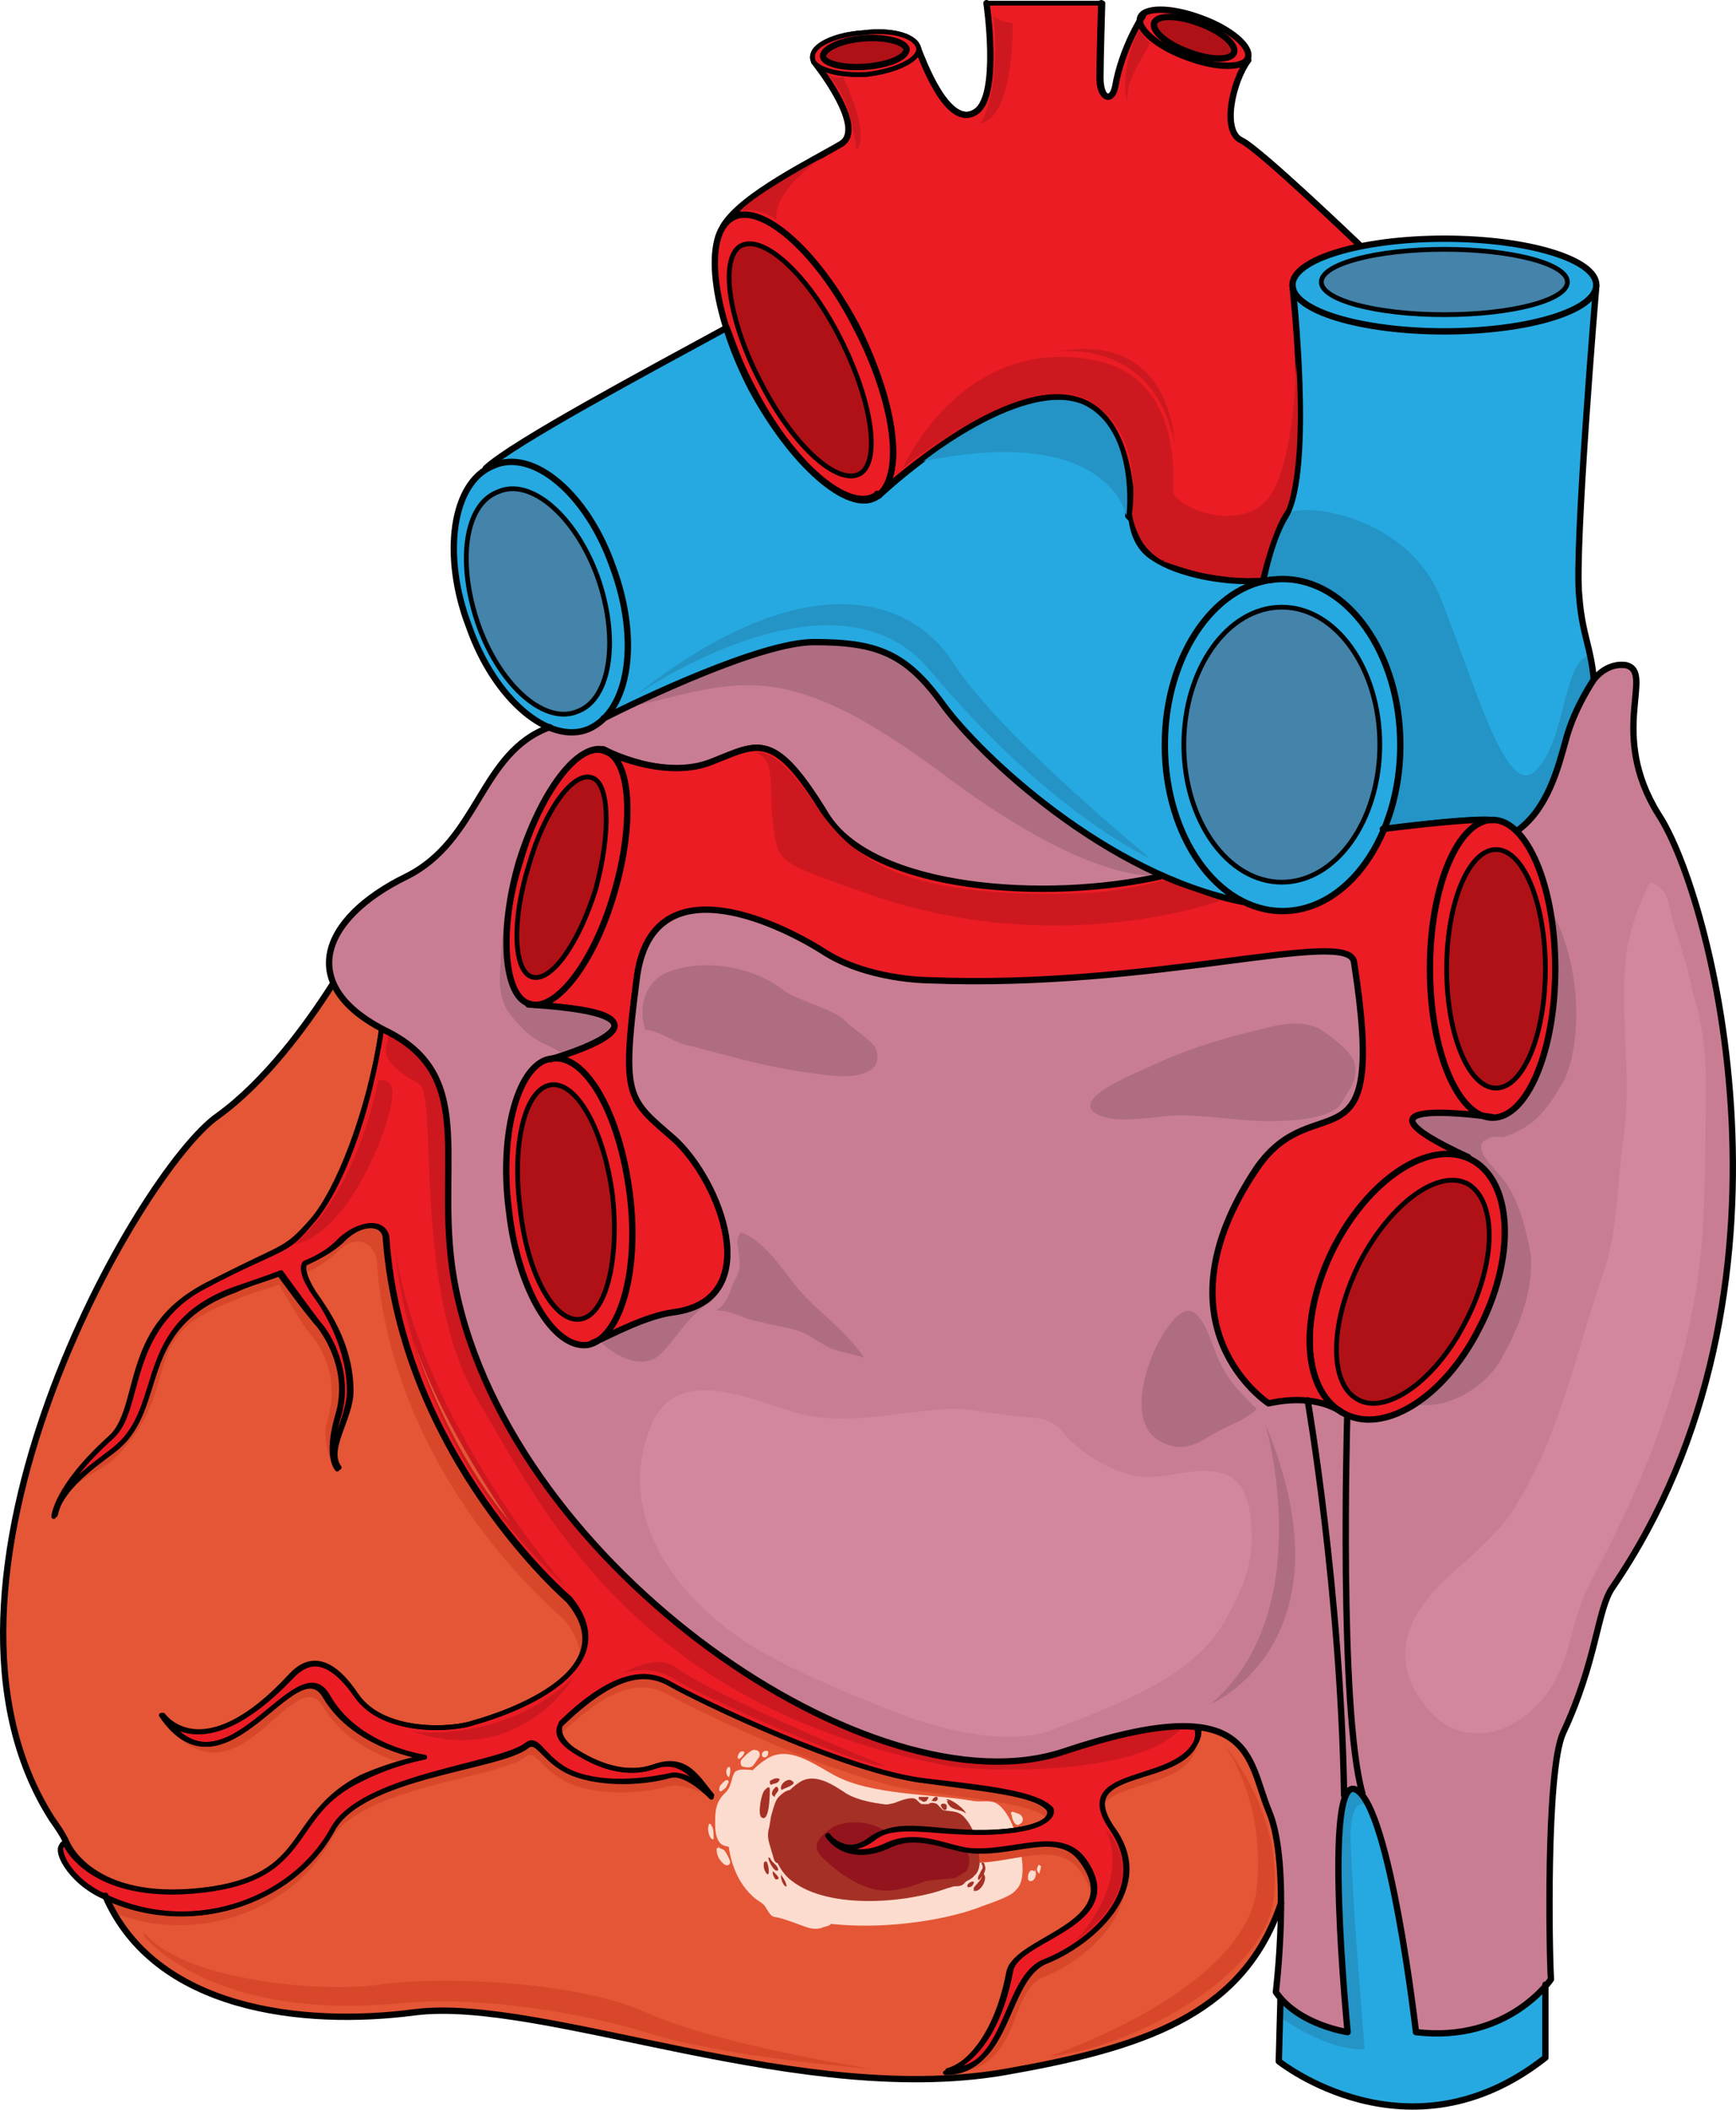 <?xml version="1.0" encoding="utf-8"?>
<!-- Generator: Adobe Illustrator 16.0.0, SVG Export Plug-In . SVG Version: 6.00 Build 0)  -->
<!DOCTYPE svg PUBLIC "-//W3C//DTD SVG 1.1//EN" "http://www.w3.org/Graphics/SVG/1.1/DTD/svg11.dtd">
<svg version="1.1" id="Layer_1" xmlns="http://www.w3.org/2000/svg" xmlns:xlink="http://www.w3.org/1999/xlink" x="0px" y="0px"
	 width="274.251px" height="333.217px" viewBox="0 0 274.251 333.217" enable-background="new 0 0 274.251 333.217"
	 xml:space="preserve">
<g>
	<path fill-rule="evenodd" clip-rule="evenodd" fill="#26A9E0" d="M202.56,310.061c-0.54,15.548-0.54,15.548-0.54,15.548
		s20.79,16.412,42.12-0.575c0-58.449,0-58.449,0-58.449S206.879,246.141,202.56,310.061L202.56,310.061z"/>
	<path fill-rule="evenodd" clip-rule="evenodd" fill="#2394C5" d="M216.392,285.332c0,0-3.503-2.88-2.964,6.625
		c0.27,9.215,2.155,31.68,2.155,31.68s-4.581,0.863-13.204-4.896c0.539-32.256,0.539-32.256,0.539-32.256
		c9.971-9.504,9.971-9.504,9.971-9.504c4.851,4.607,4.851,4.607,4.851,4.607c-1.078,3.744-1.078,3.744-1.078,3.744"/>
	
		<path fill-rule="evenodd" clip-rule="evenodd" fill="#EC1C24" stroke="#000000" stroke-width="0.75" stroke-linecap="round" stroke-linejoin="round" stroke-miterlimit="10" d="
		M128.609,9.715c0,0,8.37,10.365,4.32,12.956c-4.051,2.592-15.391,8.063-18.631,12.957c24.57,42.614,24.57,42.614,24.57,42.614
		s36.99-34.84,39.96,0.288c0,0-1.35,6.334,3.51,9.79c5.13,3.455,19.17,13.82,24.57-4.031c5.67-18.141,7.83-45.781,7.83-45.781
		s-15.66-14.973-18.63-16.412c-3.24-1.439-1.351-9.502,1.08-12.67c-16.74-6.91-16.74-6.91-16.74-6.91s-3.24,4.896-4.32,11.229
		c-0.54,2.592-2.16,1.728-2.16-1.439c0-2.88,0.271-11.806,0.271-11.806c-18.36,0-18.36,0-18.36,0s2.16,14.396-1.62,16.988
		c-4.319,3.168-8.64-8.35-9.18-10.077L128.609,9.715L128.609,9.715L128.609,9.715z"/>
	
		<path fill-rule="evenodd" clip-rule="evenodd" fill="#EC1C24" stroke="#000000" stroke-width="0.75" stroke-linecap="round" stroke-linejoin="round" stroke-miterlimit="10" d="
		M145.139,7.729c0,1.717-3.522,3.434-8.129,4.006c-4.606,0.286-8.399-0.858-8.671-2.575c0-2.003,3.522-3.72,8.13-4.007
		C141.074,4.58,144.868,5.725,145.139,7.729L145.139,7.729z"/>
	<path fill-rule="evenodd" clip-rule="evenodd" fill="#B01117" d="M143.219,7.74c0,1.12-2.693,2.521-6.465,2.801
		c-3.502,0.279-6.734-0.561-6.734-1.681s2.693-2.52,6.465-2.8C139.986,5.78,142.95,6.621,143.219,7.74L143.219,7.74z"/>
	
		<path fill-rule="evenodd" clip-rule="evenodd" fill="#EC1C24" stroke="#000000" stroke-width="0.75" stroke-linecap="round" stroke-linejoin="round" stroke-miterlimit="10" d="
		M197.158,9.105c-0.541,1.715-4.868,1.715-9.466,0c-4.598-1.716-8.113-4.574-7.572-6.289c0.541-1.716,4.868-1.716,9.736,0
		C194.454,4.531,197.699,7.39,197.158,9.105L197.158,9.105z"/>
	
		<path fill-rule="evenodd" clip-rule="evenodd" fill="#EC1C24" stroke="#000000" stroke-width="0.75" stroke-linecap="round" stroke-linejoin="round" stroke-miterlimit="10" d="
		M135.405,51.434c6.222,12.401,7.574,24.227,3.246,27.111c-4.599,2.596-13.525-5.191-19.747-17.306
		c-6.492-12.113-7.845-24.228-3.246-26.823S128.913,39.319,135.405,51.434L135.405,51.434z"/>
	<path fill-rule="evenodd" clip-rule="evenodd" fill="#B01117" d="M132.621,53.247c5.137,10.062,6.758,19.549,3.244,21.562
		c-3.515,2.012-10.272-4.313-15.679-14.375c-5.136-9.773-6.487-19.549-2.974-21.561C120.457,36.86,127.485,43.186,132.621,53.247
		L132.621,53.247z"/>
	<path fill-rule="evenodd" clip-rule="evenodd" fill="#26A9E0" d="M204.189,45.141c0,0,2.966,29.115-1.078,36.321
		c-4.313,6.919-5.392,23.35-5.392,23.35s-6.74,44.969,26.96,28.538c6.471-3.171,26.151,7.207,26.96-21.043
		c0.271-9.225-1.617-10.666-2.426-18.161c-0.54-7.206,2.966-49.005,2.966-49.005H204.189L204.189,45.141L204.189,45.141z"/>
	<path fill-rule="evenodd" clip-rule="evenodd" fill="#26A9E0" d="M204.18,45.021c0-4.043,10.745-7.32,24-7.32
		c13.254,0,24,3.277,24,7.32s-10.746,7.319-24,7.319C214.925,52.34,204.18,49.063,204.18,45.021L204.18,45.021z"/>
	<path fill-rule="evenodd" clip-rule="evenodd" fill="#4483AA" d="M208.739,44.541c0-2.85,8.704-5.16,19.44-5.16
		s19.439,2.311,19.439,5.16s-8.703,5.16-19.439,5.16S208.739,47.391,208.739,44.541L208.739,44.541z"/>
	<path fill-rule="evenodd" clip-rule="evenodd" fill="#2394C5" d="M199.619,91.505c0,0,2.159-7.789,3.508-10.097
		c1.35-2.308,19.159-0.576,24.556,13.27c5.397,13.559,10.255,31.443,14.842,27.117c4.857-4.616,4.317-17.021,8.365-18.174
		c0,0,0.81,1.442,0.81,3.75c0,2.02-1.079,12.692-1.079,12.692c-9.444,17.597-9.444,17.597-9.444,17.597
		c-18.35-2.308-18.35-2.308-18.35-2.308c-8.636-4.615-8.636-4.615-8.636-4.615c1.08-30.29,1.08-30.29,1.08-30.29L199.619,91.505
		L199.619,91.505L199.619,91.505z"/>
	<path fill="none" stroke="#000000" stroke-linecap="round" stroke-linejoin="round" stroke-miterlimit="8" d="M204.189,45.141
		c0,0,3.235,29.115-1.078,36.321c-4.313,6.919-5.392,23.35-5.392,23.35s-6.74,44.969,26.96,28.538
		c6.74-3.171,26.151,7.207,27.23-21.043c0.27-9.225-1.888-10.666-2.427-18.161c-0.81-7.206,2.696-49.005,2.696-49.005"/>
	<path fill="none" stroke="#000000" stroke-linecap="round" stroke-linejoin="round" stroke-miterlimit="8" d="M204.18,45.021
		c0-4.043,10.745-7.32,24-7.32c13.254,0,24,3.277,24,7.32s-10.746,7.319-24,7.319C214.925,52.34,204.18,49.063,204.18,45.021
		L204.18,45.021z"/>
	<path fill="none" stroke="#000000" stroke-width="0.75" stroke-linecap="round" stroke-linejoin="round" stroke-miterlimit="8" d="
		M208.739,44.541c0-2.85,8.704-5.16,19.44-5.16s19.439,2.311,19.439,5.16s-8.703,5.16-19.439,5.16S208.739,47.391,208.739,44.541
		L208.739,44.541z"/>
	<path fill-rule="evenodd" clip-rule="evenodd" fill="#E45635" d="M56.839,148.221c0,0-9.993,19.006-22.416,27.932
		c-12.424,8.928-49.964,74.007-26.197,111.154c2.161,3.455,4.051,6.335,5.941,8.927c0.811,1.151,1.891,2.016,2.431,3.167
		c7.563,18.143,31.059,20.734,48.884,18.43c20.525-2.592,61.576,15.551,94.255,9.503c32.949-6.335,47.803-15.262,45.103-56.44
		C201.867,229.714,81.415,148.221,56.839,148.221L56.839,148.221z"/>
	<path fill-rule="evenodd" clip-rule="evenodd" fill="#FCDCCE" d="M160.471,298.544c2.429-2.013,0.27-10.063-1.889-12.651
		c-1.619-2.014-2.698-1.15-4.857-1.438c-6.476-1.15-15.92-0.863-21.856-4.026c-3.238-1.726-7.286-4.888-10.794-2.588
		c-8.095,5.176-7.556,17.54-1.619,22.142c8.365,6.038,25.904,4.601,34.81,1.438C155.613,300.845,159.661,299.694,160.471,298.544"/>
	<path fill-rule="evenodd" clip-rule="evenodd" fill="#A53126" d="M153.934,296.24c1.886-1.437,0.27-7.184-1.346-8.908
		c-1.078-1.437-2.155-1.149-3.771-1.437c-4.31-0.862-11.042-0.288-15.082-2.587c-2.154-1.437-5.117-3.448-7.54-1.724
		c-5.656,3.735-5.387,12.356-1.078,15.518c5.925,4.599,18.313,3.448,24.508,1.149C150.702,297.965,153.396,297.103,153.934,296.24"
		/>
	<path fill-rule="evenodd" clip-rule="evenodd" fill="#93141D" d="M151.917,296.277c1.622-1.143,1.622-3.429,0-5.143
		c-0.811-1.143-1.621-0.857-2.973-1.143c-4.055-0.857-6.218,0.856-9.731-1.144c-1.892-1.143-5.406-1.429-7.568-0.285
		c-4.865,3.143-2.162,4.571,1.352,7.429c5.136,3.428,7.839,3.143,13.245,1.143C147.052,296.849,151.377,296.849,151.917,296.277"/>
	<path fill-rule="evenodd" clip-rule="evenodd" fill="#D9472B" d="M16.856,298.816c3.239,1.44,7.827,2.305,14.845,1.44
		c17.545-2.017,12.956-11.81,25.103-17.571c5.128-2.592,9.986-3.456,9.986-3.456s-10.796-1.44-15.655-9.505
		c-4.588-8.354-14.035,18.146-25.642,1.439c0,0,5.938,10.37,20.244-4.608c2.159-2.304,5.397-4.032,10.257,2.88
		c4.318,6.338,15.654,5.474,18.623,4.321c0,0,25.103-5.473,14.306-18.146c0,0-26.991-21.892-29.42-56.456
		c-0.271-2.593-2.97-4.609-6.208-1.44c-1.35,1.44-3.239,2.593-5.398,3.456c0,0-1.08,1.152,2.159,5.762
		c3.509,4.896,4.858,9.793,4.858,14.401c0,4.321-3.779,7.777-1.89,10.946c0,0-2.429-4.321-1.35-7.777
		c2.159-6.913-1.079-11.811-2.429-13.538c-1.62-1.729-5.129-8.065-5.129-8.065c-2.429,0.864-4.858,1.44-7.287,2.593
		c-15.925,5.761-7.288,13.25-18.624,24.771c-1.89,2.017-8.638,4.32-9.987,9.217c0,0,0.271-2.88,8.907-10.657
		c5.129-4.608,1.89-17.282,14.846-23.907c12.956-6.913,12.416-5.185,17.004-10.37c4.319-4.896,9.717-18.434,11.337-33.412
		c4.318-1.152,4.318-1.152,4.318-1.152s8.907,8.354,8.637,26.5c-0.539,18.435,10.527,52.135,41.027,73.738
		c30.5,21.315,50.203,15.267,59.381,12.674c8.906-2.592,18.623-0.576,14.305,5.185c-4.318,5.473-19.164,3.169-12.416,12.674
		c6.748,9.506-3.509,18.723-10.257,21.315c-6.747,2.305-2.969,15.266-16.194,15.554c0,0,7.287-0.288,10.257-14.401
		c0.81-5.473,18.624-7.489,11.336-17.57c-3.239-4.897-9.717-1.729-15.925-1.44c-0.27-3.169-0.27-3.169-0.27-3.169
		c0.81,0,1.619,0,2.699,0c9.177-0.576,8.637-3.168,8.367-3.744c-2.43-2.305-9.447-2.881-19.704-4.32
		c-12.416-1.44-35.628-12.674-40.217-15.267c-4.049-2.305-8.907-1.729-17.274,6.337c0,0-1.619,1.729,1.89,4.032
		c3.509,2.305,8.098,4.321,12.956,2.593c4.588-1.44,6.748,0.576,8.907,3.168c0,0-3.779-2.304-6.479-1.729
		c-2.699,0.865-9.177,1.729-14.575,0c-5.398-1.728-6.208-6.049-8.098-4.608c-4.318,3.457-26.181,4.608-30.77,13.25
		c-5.938,10.946-21.323,16.706-34.549,11.233"/>
	
		<path fill-rule="evenodd" clip-rule="evenodd" fill="#EC1C24" stroke="#000000" stroke-width="0.75" stroke-linecap="round" stroke-linejoin="round" stroke-miterlimit="10" d="
		M83.291,275.52c-4.32,3.453-26.193,4.892-30.784,13.522c-6.212,11.509-22.954,17.263-36.727,10.07
		c-5.671-2.877-7.562-8.344-5.131-8.056c0,0,3.78,9.494,21.334,7.48c17.553-2.015,13.231-11.797,25.114-17.839
		c5.131-2.302,9.991-3.165,9.991-3.165s-10.802-1.438-15.393-9.781c-4.86-8.057-16.202,17.838-25.924,3.164
		c0,0,6.211,8.92,20.253-6.329c2.16-2.302,5.671-3.74,10.262,3.165c4.32,6.329,15.662,5.466,18.633,4.315
		c0,0,25.654-6.618,15.123-19.564c0,0-26.465-22.442-28.896-56.968c-0.27-2.589-4.05-2.877-7.291,0.576
		c-1.62,1.438-3.24,2.301-5.671,3.452c0,0-1.08,1.151,2.16,5.754c3.511,4.892,5.131,9.782,5.131,14.386
		c0,4.316-4.051,9.207-1.89,12.084c0,0-2.161-1.438,0-8.344c1.89-6.617-1.62-12.659-3.241-14.386c-1.35-1.726-5.94-8.056-5.94-8.056
		c-2.16,0.863-4.861,1.727-7.291,2.59c-15.933,5.754-10.802,18.413-18.634,25.031c-1.89,1.726-8.641,5.466-9.721,10.645
		c0,0,0-4.315,8.911-12.371c4.86-4.316,1.89-16.976,14.853-23.881c12.962-6.617,12.422-4.891,16.742-10.069
		c4.591-5.179,9.722-18.414,11.342-33.375c4.321-1.151,4.321-1.151,4.321-1.151s9.182,8.057,8.642,26.471
		c-0.541,18.413,10.531,52.075,41.046,73.366c30.785,21.579,50.229,15.249,59.41,12.947c9.182-2.59,18.633-0.575,14.313,4.892
		c-4.321,5.754-19.174,3.452-12.423,12.946c6.752,9.495-4.05,18.126-10.531,20.716c-6.751,2.589-5.671,17.263-15.662,17.263
		c0,0,7.291-1.438,9.991-15.824c1.08-5.179,18.633-7.192,11.612-17.263c-3.781-5.467-11.612-0.863-18.634-1.727
		c-3.511-0.575-7.831-2.877-12.422-0.863c-6.48,3.165-9.451-1.438-9.451-1.438s2.7,3.74,7.021,0.575
		c4.321-3.452,10.262-0.575,19.714-1.15c9.182-0.575,8.911-3.453,8.371-3.74c-2.431-2.302-9.451-3.165-19.713-4.316
		c-12.422-1.438-35.646-12.659-40.237-15.248c-3.78-2.302-8.911-2.014-17.282,6.042c0,0-1.351,2.014,1.891,4.315
		c3.51,2.302,8.371,4.315,12.962,2.59c4.86-1.727,6.751,2.014,8.911,4.604c0,0-3.78-3.74-6.481-3.165
		c-2.7,0.575-9.181,1.726-14.582,0C85.992,278.685,85.182,274.081,83.291,275.52L83.291,275.52z"/>
	<path fill-rule="evenodd" clip-rule="evenodd" fill="#CD181F" d="M61.379,160.82c0,0,0.27,1.441-0.271,4.034
		c-0.81,2.593,1.889,4.609,5.127,6.338c2.968,1.729-1.079,32.845,9.173,49.844c9.983,16.711,24.553,48.403,74.468,57.911
		c4.587,0.864,36.425,2.305,38.583-9.508c0,0-32.107,13.541-81.752-16.135C74.06,233.713,73.52,177.243,73.52,177.243
		S75.139,162.262,61.379,160.82L61.379,160.82z"/>
	<path fill-rule="evenodd" clip-rule="evenodd" fill="#C97D93" d="M223.089,137.785c0,0,15.38-3.168,19.968-10.368
		c4.587-6.913,5.936-24.194,13.761-22.467c4.588,1.152-2.968,10.657,5.127,23.618c8.095,12.674,24.555,75.176-7.555,122.125
		c-2.429,3.744-2.429,11.809-7.825,23.33c-2.698,5.761-1.889,35.14-1.619,38.596c0,0-6.746,10.081-21.587,8.354
		c0,0-3.777-35.428-9.174-38.309c-5.396-2.88-1.619,38.309-1.619,38.309s-7.825-1.152-11.063-6.337c0,0,2.429-20.162-1.079-28.515
		c-3.777-8.354-2.429-19.586-32.38-9.506c-29.951,10.082-87.155-29.09-96.06-72.871c-3.777-19.01,3.777-33.411-10.793-40.611
		c-14.571-7.489-10.523-17.858,2.698-24.771c13.491-6.624,11.603-23.618,28.332-24.482c7.016-0.287,32.649-27.938,54.236-12.385
		C168.043,117.048,180.995,142.106,223.089,137.785L223.089,137.785z"/>
	<path fill-rule="evenodd" clip-rule="evenodd" fill="#AF6D81" d="M112.469,205.52c-3.523,2.027-5.421,5.501-7.859,8.106
		c-3.253,3.475-8.673,0-11.112-3.185c-4.878-5.79,5.691-10.133,9.757-11.002c4.065-0.579,7.588,1.158,9.485,5.212"/>
	<path fill-rule="evenodd" clip-rule="evenodd" fill="#AF6D81" d="M221.472,221.281c5.963,2.299,13.28-1.724,15.991-7.184
		c2.71-4.885,4.879-10.633,4.336-16.092c-0.813-4.311-1.896-8.621-4.336-11.782c-1.084-1.437-5.421-5.172-2.439-6.321
		c0.813-0.575,1.626-0.287,2.439-0.287c1.084-0.288,2.168-0.862,3.252-1.438c2.981-1.725,4.879-4.885,6.505-7.759
		c2.439-5.747,2.169-14.08,0.542-19.827c-1.355-5.173-4.607-12.932-10.841-9.195c-3.253,2.299-5.421,6.034-7.589,9.195
		c-2.169,3.16-4.879,6.321-6.505,10.057c-4.065,8.908-1.897,18.967-2.169,28.449c0,7.184-2.168,14.08-2.168,21.264
		c0,2.587-0.271,5.173,1.355,7.76c0.813,1.148,1.626,2.299,2.168,3.16"/>
	<path fill-rule="evenodd" clip-rule="evenodd" fill="#AF6D81" d="M80.923,141.068c-1.607,2.88-1.607,8.064-1.876,11.521
		c-0.268,3.456,0,6.048,2.144,8.352c1.608,2.017,3.483,3.456,5.627,4.32c1.876,0.864,4.287,2.88,6.431,2.88
		c3.752-0.288,4.287-5.473,4.556-8.352c0.535-4.32,0.535-6.625-2.412-10.08c-2.144-2.593-5.091-3.744-8.306-4.896
		c-1.876-0.576-2.68-2.016-4.287-2.88c-0.536-0.576-1.072-1.152-1.876-0.576"/>
	<path fill-rule="evenodd" clip-rule="evenodd" fill="#AF6D81" d="M98.1,111.961c0,0,27.009-21.58,44.835-10.071
		c18.097,11.798,35.112,33.378,42.404,35.968c0,0-9.183,4.604-35.922-15.25C122.678,102.466,115.926,108.221,98.1,111.961
		L98.1,111.961z"/>
	
		<path fill-rule="evenodd" clip-rule="evenodd" fill="#EC1C24" stroke="#000000" stroke-width="0.75" stroke-linecap="round" stroke-linejoin="round" stroke-miterlimit="10" d="
		M86.969,167.203c0,0,24.841-7.203-3.51-8.644c11.88-40.338,11.88-40.338,11.88-40.338s9.721,5.187,17.28,2.017
		c7.29-3.169,9.72-4.897,17.82,8.356c8.1,13.254,39.96,14.118,57.24,8.644c17.279-5.475,44.819-8.355,48.06-7.779
		c0,46.965,0,46.965,0,46.965s-25.65-3.746-3.78,6.339c-19.979,40.338-19.979,40.338-19.979,40.338s-3.78-3.169-11.61-1.44
		c0,0-18.63-12.39-1.62-37.169c9.181-13.542,20.521,2.017,15.12-32.559c-0.81-5.474-31.59,4.322-66.96,2.882c0,0-9.99,0-17.01-4.61
		c-7.29-4.61-27.271-14.118-29.431,4.61c-2.43,18.729-1.079,18.729,5.94,25.066c7.29,6.34,14.58,25.355,0,27.373
		c-4.59,0.576-9.99,3.745-12.69,4.897L86.969,167.203L86.969,167.203L86.969,167.203z"/>
	
		<path fill-rule="evenodd" clip-rule="evenodd" fill="#EC1C24" stroke="#000000" stroke-width="0.75" stroke-linecap="round" stroke-linejoin="round" stroke-miterlimit="10" d="
		M225.899,153.021c0-12.989,4.433-23.521,9.899-23.521c5.468,0,9.9,10.531,9.9,23.521s-4.433,23.521-9.9,23.521
		C230.332,176.541,225.899,166.01,225.899,153.021L225.899,153.021z"/>
	<path fill-rule="evenodd" clip-rule="evenodd" fill="#B01117" d="M228.539,153.021c0-10.405,3.492-18.84,7.8-18.84
		c4.309,0,7.8,8.435,7.8,18.84s-3.491,18.84-7.8,18.84C232.031,171.86,228.539,163.426,228.539,153.021L228.539,153.021z"/>
	
		<path fill-rule="evenodd" clip-rule="evenodd" fill="#EC1C24" stroke="#000000" stroke-width="0.75" stroke-linecap="round" stroke-linejoin="round" stroke-miterlimit="10" d="
		M97.037,141.005c-3.222,11.213-9.397,18.976-13.425,17.538s-4.833-11.5-1.343-22.426c3.223-11.214,9.129-18.977,13.156-17.826
		C99.723,119.729,100.259,130.079,97.037,141.005L97.037,141.005z"/>
	<path fill-rule="evenodd" clip-rule="evenodd" fill="#B01117" d="M94.1,140.461c-2.71,8.658-7.047,14.72-10.028,13.854
		c-2.981-0.865-3.252-8.947-0.542-17.605c2.439-8.659,7.047-15.009,10.028-13.854C96.269,123.721,96.539,131.514,94.1,140.461
		L94.1,140.461z"/>
	
		<path fill-rule="evenodd" clip-rule="evenodd" fill="#EC1C24" stroke="#000000" stroke-width="0.75" stroke-linecap="round" stroke-linejoin="round" stroke-miterlimit="10" d="
		M99.485,188.528c1.614,12.39-1.613,23.052-6.723,23.916c-5.378,0.576-10.757-8.933-12.37-21.323
		c-1.613-12.678,1.613-23.34,6.723-23.916C92.494,166.341,97.872,175.85,99.485,188.528L99.485,188.528z"/>
	<path fill-rule="evenodd" clip-rule="evenodd" fill="#B01117" d="M96.777,188.856c1.082,10.042-1.082,18.937-5.139,19.511
		c-4.058,0.573-8.385-7.461-9.467-17.502c-1.353-10.33,0.812-18.938,4.868-19.511C91.098,170.78,95.425,178.527,96.777,188.856
		L96.777,188.856z"/>
	
		<path fill-rule="evenodd" clip-rule="evenodd" fill="#EC1C24" stroke="#000000" stroke-width="0.75" stroke-linecap="round" stroke-linejoin="round" stroke-miterlimit="10" d="
		M233.659,209.854c-5.68,11.215-15.417,16.966-21.638,13.228c-6.222-3.738-6.763-15.528-1.082-26.455
		c5.95-11.215,15.688-16.967,21.908-13.229S239.339,198.927,233.659,209.854L233.659,209.854z"/>
	<path fill-rule="evenodd" clip-rule="evenodd" fill="#B01117" d="M231.443,208.91c-4.865,9.492-12.704,14.67-17.029,12.082
		c-4.595-2.877-4.324-12.657,0.541-21.861c4.865-9.205,12.434-14.67,17.029-12.082C236.579,189.926,236.309,199.706,231.443,208.91
		L231.443,208.91z"/>
	<path fill-rule="evenodd" clip-rule="evenodd" fill="#26A9E0" d="M182.567,88.309c-2.698-1.728-3.507-4.029-3.776-6.332
		c-0.27,0-0.27-0.288-0.27-0.575c0,0,0-1.439,0-3.741c-2.968-33.96-39.652,0.575-39.652,0.575l0,0c-0.27,0-0.27,0-0.27,0
		c-4.586,2.878-13.487-4.893-19.691-16.979c-1.618-3.166-2.967-6.332-4.046-9.497c-14.026,7.482-37.764,20.721-38.843,23.311
		c17.803,39.14,17.803,39.14,17.803,39.14s25.086-12.662,35.066-12.662c9.711,0,14.296,1.438,20.23,9.784
		c6.204,8.347,27.244,28.204,49.633,31.369c2.428-51.227,2.428-51.227,2.428-51.227C194.436,92.337,186.074,90.61,182.567,88.309
		L182.567,88.309z"/>
	<path fill-rule="evenodd" clip-rule="evenodd" fill="#26A9E0" d="M96.779,89.574c4.32,11.496,2.7,22.993-3.51,25.58
		c-6.48,2.586-14.851-4.6-19.17-15.808c-4.32-11.497-2.431-22.993,3.779-25.579C84.089,71.181,92.729,78.365,96.779,89.574
		L96.779,89.574z"/>
	<path fill-rule="evenodd" clip-rule="evenodd" fill="#4483AA" d="M94.345,91.25c3.515,9.521,2.163,19.043-2.973,21.351
		c-5.137,2.021-12.165-4.039-15.679-13.561s-2.162-19.331,2.974-21.351C83.803,75.381,90.831,81.439,94.345,91.25L94.345,91.25z"/>
	<path fill-rule="evenodd" clip-rule="evenodd" fill="#26A9E0" d="M184.02,117.681c0-14.481,8.327-26.22,18.6-26.22
		s18.6,11.738,18.6,26.22c0,14.48-8.327,26.22-18.6,26.22S184.02,132.161,184.02,117.681L184.02,117.681z"/>
	<path fill-rule="evenodd" clip-rule="evenodd" fill="#4483AA" d="M187.02,117.74c0-12.062,6.931-21.84,15.479-21.84
		c8.55,0,15.48,9.778,15.48,21.84c0,12.063-6.931,21.84-15.48,21.84C193.95,139.58,187.02,129.803,187.02,117.74L187.02,117.74z"/>
	<path fill="none" stroke="#000000" stroke-linecap="round" stroke-linejoin="round" stroke-miterlimit="8" d="M155.844,0.5
		c0,0,2.136,14.486-1.602,17.094c-4.538,3.187-8.542-8.402-9.343-10.141"/>
	<path fill="none" stroke="#000000" stroke-linecap="round" stroke-linejoin="round" stroke-miterlimit="8" d="M180.539,2.517
		c0,0-3.283,4.896-4.377,11.231c-0.548,2.593-2.463,1.729-2.463-1.439c0-2.88,0.273-11.809,0.273-11.809"/>
	<path fill="none" stroke="#000000" stroke-linecap="round" stroke-linejoin="round" stroke-miterlimit="8" d="M214.979,38.9
		c0,0-15.887-15.276-18.849-16.718c-3.231-1.44-1.347-9.512,1.076-12.683"/>
	<path fill="none" stroke="#000000" stroke-linecap="round" stroke-linejoin="round" stroke-miterlimit="8" d="M138.659,78.332
		c0,0,37.26-34.871,39.96,0.288"/>
	<path fill="none" stroke="#000000" stroke-linecap="round" stroke-linejoin="round" stroke-miterlimit="8" d="M128.609,9.74
		c0,0,8.37,10.368,4.32,12.96c-4.32,2.593-15.66,8.064-18.631,12.96"/>
	
		<path fill="#EC1C24" stroke="#000000" stroke-width="0.75" stroke-linecap="round" stroke-linejoin="round" stroke-miterlimit="10" d="
		M145.14,7.729c0,1.717-3.517,3.434-8.114,4.006c-4.599,0.286-8.655-0.858-8.655-2.575c-0.271-2.003,3.516-3.72,8.114-4.007
		C141.082,4.58,144.869,5.725,145.14,7.729L145.14,7.729z"/>
	<path fill="#B01117" stroke="#000000" stroke-miterlimit="10" d="M143.219,7.74c0,1.4-2.963,2.521-6.465,2.801
		c-3.771,0.279-6.734-0.561-6.734-1.681s2.693-2.52,6.465-2.8C139.986,5.78,142.95,6.621,143.219,7.74L143.219,7.74z"/>
	<path fill="none" stroke="#000000" stroke-linecap="round" stroke-linejoin="round" stroke-miterlimit="8" d="M197.158,9.105
		c-0.541,1.715-4.868,1.715-9.466,0c-4.868-1.716-8.113-4.574-7.572-6.289c0.541-1.716,4.868-1.716,9.466,0
		C194.454,4.531,197.699,7.39,197.158,9.105L197.158,9.105z"/>
	<path fill="#B01117" stroke="#000000" stroke-miterlimit="10" d="M194.945,8.289c-0.4,1.27-3.604,1.27-7.007,0
		c-3.604-1.27-6.006-3.386-5.605-4.656c0.4-1.27,3.604-1.27,7.007,0C192.943,4.902,195.346,7.019,194.945,8.289L194.945,8.289z"/>
	<path fill="none" stroke="#000000" stroke-linecap="round" stroke-linejoin="round" stroke-miterlimit="8" d="M135.135,51.434
		c6.492,12.401,7.845,24.227,3.246,27.111c-4.328,2.596-13.255-5.191-19.747-17.306c-6.222-12.113-7.574-24.228-2.976-26.823
		C119.986,31.82,128.913,39.319,135.135,51.434L135.135,51.434z"/>
	<path fill="none" stroke="#000000" stroke-width="0.75" stroke-linecap="round" stroke-linejoin="round" stroke-miterlimit="8" d="
		M132.644,53.247c5.143,10.062,6.496,19.549,3.248,21.562c-3.519,2.012-10.555-4.313-15.697-14.375
		c-5.142-9.773-6.495-19.549-3.247-21.561C120.465,36.86,127.502,43.186,132.644,53.247L132.644,53.247z"/>
	<path fill="none" stroke="#000000" stroke-linecap="round" stroke-linejoin="round" stroke-miterlimit="8" d="M201.18,91.556
		c-7.019,0.864-15.117-0.865-18.896-3.46c-2.43-1.441-3.239-4.035-3.51-6.054c-0.27-0.288-0.27-0.288-0.54-0.576
		c0,0,0.271-1.441,0.271-3.748c-3.239-34.018-39.681,0.577-39.681,0.577c-0.27-0.289-0.27-0.289-0.27-0.289
		c0,0.289,0,0.289-0.271,0.289c-4.318,2.594-13.227-4.901-19.435-17.01c-1.89-3.459-2.97-6.63-4.05-9.513
		c-12.687,6.919-33.741,18.162-38.061,22.198"/>
	<path fill="none" stroke="#000000" stroke-linecap="round" stroke-linejoin="round" stroke-miterlimit="8" d="M95.339,113.475
		c5.674-2.87,24.855-12.055,33.23-12.055c9.995,0,14.588,1.723,20.532,10.045c5.943,8.036,25.665,26.69,47.277,30.996"/>
	<path fill="none" stroke="#000000" stroke-linecap="round" stroke-linejoin="round" stroke-miterlimit="8" d="M96.779,89.459
		c4.32,11.543,2.7,22.799-3.78,25.684c-6.21,2.598-14.85-4.617-18.899-16.16c-4.32-11.255-2.7-22.799,3.779-25.396
		C84.089,70.7,92.729,77.915,96.779,89.459L96.779,89.459z"/>
	<path fill="none" stroke="#000000" stroke-width="0.75" stroke-linecap="round" stroke-linejoin="round" stroke-miterlimit="8" d="
		M94.345,90.961c3.515,9.811,2.163,19.332-2.973,21.352c-5.137,2.309-12.165-3.751-15.679-13.272
		c-3.514-9.81-2.433-19.331,2.974-21.351C83.803,75.381,90.831,81.439,94.345,90.961L94.345,90.961z"/>
	<path fill="none" stroke="#000000" stroke-linecap="round" stroke-linejoin="round" stroke-miterlimit="8" d="M184.02,117.681
		c0-14.481,8.327-26.22,18.6-26.22s18.6,11.738,18.6,26.22c0,14.48-8.327,26.22-18.6,26.22S184.02,132.161,184.02,117.681
		L184.02,117.681z"/>
	<path fill="none" stroke="#000000" stroke-width="0.75" stroke-linecap="round" stroke-linejoin="round" stroke-miterlimit="8" d="
		M187.02,117.62c0-11.995,6.931-21.72,15.479-21.72c8.55,0,15.48,9.725,15.48,21.72c0,11.996-6.931,21.72-15.48,21.72
		C193.95,139.34,187.02,129.616,187.02,117.62L187.02,117.62z"/>
	<path fill="none" stroke="#000000" stroke-linecap="round" stroke-linejoin="round" stroke-miterlimit="8" d="M86.98,167.301
		c0,0,24.919-6.912-3.521-8.641"/>
	<path fill="none" stroke="#000000" stroke-linecap="round" stroke-linejoin="round" stroke-miterlimit="8" d="M212.013,223.101
		c0,0-3.778-3.169-11.604-1.44c0,0-18.621-12.1-1.889-37.162c9.445-13.54,20.779,2.017,15.382-32.553
		c-0.81-5.474-31.574,4.32-67.197,2.881c0,0-9.716,0-16.732-4.609c-7.286-4.609-27.257-14.116-29.416,4.609
		c-2.429,18.725-1.349,18.725,5.938,25.063c7.286,6.626,14.573,25.352,0,27.367c-4.588,0.576-10.255,3.745-12.954,4.897"/>
	<path fill="none" stroke="#000000" stroke-linecap="round" stroke-linejoin="round" stroke-miterlimit="8" d="M235.739,176.444
		c0,0-25.68-3.744-3.784,6.336"/>
	<path fill="none" stroke="#000000" stroke-linecap="round" stroke-linejoin="round" stroke-miterlimit="8" d="M218.459,130.94
		c8.91-1.12,15.66-1.68,17.28-1.399"/>
	<path fill="none" stroke="#000000" stroke-linecap="round" stroke-linejoin="round" stroke-miterlimit="8" d="M95.339,118.514
		c0,0,9.714,4.905,17.269,1.731c7.285-2.885,9.713-4.904,17.808,8.367c7.285,12.117,35.076,13.849,52.884,9.81"/>
	<path fill="none" stroke="#000000" stroke-linecap="round" stroke-linejoin="round" stroke-miterlimit="8" d="M225.899,153.021
		c0-12.989,4.433-23.521,9.899-23.521c5.468,0,9.9,10.531,9.9,23.521s-4.433,23.521-9.9,23.521
		C230.332,176.541,225.899,166.01,225.899,153.021L225.899,153.021z"/>
	<path fill="none" stroke="#000000" stroke-width="0.75" stroke-linecap="round" stroke-linejoin="round" stroke-miterlimit="8" d="
		M228.539,153.021c0-10.405,3.492-18.84,7.8-18.84c4.309,0,7.8,8.435,7.8,18.84s-3.491,18.84-7.8,18.84
		C232.031,171.86,228.539,163.426,228.539,153.021L228.539,153.021z"/>
	<path fill="none" stroke="#000000" stroke-linecap="round" stroke-linejoin="round" stroke-miterlimit="8" d="M97.037,141.005
		c-3.222,11.213-9.397,18.976-13.425,17.538c-4.027-1.15-4.833-11.5-1.611-22.426c3.491-11.214,9.397-18.977,13.425-17.539
		C99.723,119.729,100.259,130.079,97.037,141.005L97.037,141.005z"/>
	<path fill="none" stroke="#000000" stroke-width="0.75" stroke-linecap="round" stroke-linejoin="round" stroke-miterlimit="8" d="
		M94.1,140.461c-2.71,8.658-7.047,14.72-10.028,13.854c-2.981-0.865-3.252-8.947-0.542-17.605
		c2.439-8.659,7.047-15.009,10.028-13.854C96.269,123.721,96.539,131.514,94.1,140.461L94.1,140.461z"/>
	<path fill="none" stroke="#000000" stroke-linecap="round" stroke-linejoin="round" stroke-miterlimit="8" d="M99.485,188.528
		c1.614,12.39-1.613,23.052-6.723,23.916c-5.378,0.576-11.025-8.933-12.37-21.323c-1.613-12.391,1.613-23.34,6.723-23.916
		C92.494,166.341,97.872,175.85,99.485,188.528L99.485,188.528z"/>
	<path fill="none" stroke="#000000" stroke-width="0.75" stroke-linecap="round" stroke-linejoin="round" stroke-miterlimit="8" d="
		M96.777,188.856c1.082,10.329-1.082,18.937-5.139,19.511c-4.058,0.573-8.385-7.174-9.467-17.502
		c-1.353-10.33,0.812-18.938,4.868-19.511C91.098,170.78,95.425,178.527,96.777,188.856L96.777,188.856z"/>
	<path fill="none" stroke="#000000" stroke-linecap="round" stroke-linejoin="round" stroke-miterlimit="8" d="M233.659,209.854
		c-5.68,11.215-15.417,16.966-21.638,13.228c-6.492-3.738-6.763-15.528-1.082-26.455c5.95-11.215,15.688-16.967,21.908-13.229
		S239.339,198.927,233.659,209.854L233.659,209.854z"/>
	<path fill="none" stroke="#000000" stroke-width="0.75" stroke-linecap="round" stroke-linejoin="round" stroke-miterlimit="8" d="
		M231.443,208.91c-4.865,9.492-12.704,14.67-17.029,12.082c-4.595-2.59-4.324-12.369,0.541-21.861
		c4.865-9.205,12.434-14.67,17.029-12.082C236.579,189.926,236.309,199.706,231.443,208.91L231.443,208.91z"/>
	<path fill="none" stroke="#000000" stroke-linecap="round" stroke-linejoin="round" stroke-miterlimit="8" d="M16.619,299.42
		c7.83,18.132,31.32,20.722,48.87,18.42c20.521-2.591,61.56,15.541,94.5,9.209c22.68-4.029,36.72-9.785,42.39-26.478"/>
	<path fill="none" stroke="#000000" stroke-linecap="round" stroke-linejoin="round" stroke-miterlimit="10" d="M52.499,155.541
		c-4.05,6.33-10.53,15.25-18.09,20.717c-12.42,8.633-49.95,73.951-26.19,111.07c0.811,1.15,1.62,2.302,2.16,3.452"/>
	<path fill="none" stroke="#000000" stroke-linecap="round" stroke-linejoin="round" stroke-miterlimit="8" d="M86.839,114.855
		c-11.067,4.031-11.067,17.849-22.674,23.606c-13.497,6.621-17.546,17.272-2.97,24.469c14.847,7.485,7.019,21.879,10.798,40.591
		c8.907,44.044,66.133,83.195,96.096,73.119c30.232-10.075,28.883,1.151,32.392,9.5c3.51,8.349,1.08,28.5,1.08,28.5
		c3.509,5.182,11.337,6.333,11.337,6.333s-4.049-41.166,1.35-38.288c5.399,2.879,9.448,38.288,9.448,38.288
		c14.576,1.727,21.324-8.349,21.324-8.349c-0.27-3.742-0.81-32.817,1.89-38.863c5.398-11.515,5.398-19.575,7.828-23.029
		c32.122-46.924,15.656-109.393,7.288-122.059c-8.098-12.954-0.54-22.454-5.129-23.605c-1.89-0.288-3.779,0.576-5.129,2.303
		c0,0-2.969,4.318-4.318,9.212s-2.97,11.228-7.828,14.682"/>
	<path fill="none" stroke="#000000" stroke-linecap="round" stroke-linejoin="round" stroke-miterlimit="8" d="M202.289,315.769
		c-0.27,9.809-0.27,9.809-0.27,9.809s20.52,16.443,42.12-0.577c0-11.539,0-11.539,0-11.539"/>
	<path fill-rule="evenodd" clip-rule="evenodd" fill="#AF6D81" d="M101.852,162.375c-1.353-4.914,1.352-7.806,3.244-8.673
		c6.22-2.602,14.332-0.867,18.93,2.892c2.163,1.445,7.842,2.891,9.464,4.625c1.082,1.156,4.327,3.18,4.867,4.336
		c1.623,4.626-4.597,4.626-7.03,4.337c-5.408-0.578-10.005-1.445-15.414-2.892c-2.434-0.578-5.138-1.445-7.842-2.023
		c-1.893-0.578-4.326-2.313-6.219-2.313C101.852,162.664,101.852,162.664,101.852,162.375L101.852,162.375z"/>
	<path fill-rule="evenodd" clip-rule="evenodd" fill="#AF6D81" d="M211.77,174.435c-1.351,2.027-7.021,2.606-9.45,2.606
		c-5.4,0.29-10.53-0.869-15.93-0.869c-3.24,0-9.45,1.449-12.69,0c-5.4-2.316,5.67-6.662,7.56-7.53
		c5.4-2.607,10.801-4.345,16.74-5.794c3.51-0.868,7.29-2.027,10.53-0.289c1.89,1.158,4.86,3.476,5.4,5.214
		C214.739,170.669,212.85,172.406,211.77,174.435"/>
	<path fill-rule="evenodd" clip-rule="evenodd" fill="#AF6D81" d="M198.539,222.542c-1.615,1.729-4.577,2.595-6.461,3.747
		c-2.692,1.441-4.577,3.172-8.077,1.73c-6.462-2.595-2.962-12.973-0.27-17.297c4.038-6.342,5.923-3.748,8.077,2.307
		C193.424,217.354,195.309,219.371,198.539,222.542"/>
	<path fill-rule="evenodd" clip-rule="evenodd" fill="#AF6D81" d="M199.893,224.9c0,0,8.675,29.615-8.674,44.28
		C191.219,269.181,214.259,259.404,199.893,224.9L199.893,224.9z"/>
	<path fill-rule="evenodd" clip-rule="evenodd" fill="#AF6D81" d="M112.739,207c2.43-0.287,4.86,1.435,7.02,1.721
		c2.16,0.574,4.32,0.861,6.21,1.436c1.891,0.574,3.511,2.009,5.4,2.869c1.62,0.574,3.51,0.861,5.13,1.436
		c-2.97-4.592-8.1-7.748-11.34-12.053c-2.16-2.869-4.86-6.6-8.1-7.748c-1.08,1.148-0.271,2.583-0.271,4.018
		c0.271,2.009-0.27,2.583-1.08,4.305c-0.54,1.722-1.35,3.443-2.7,4.018"/>
	<path fill-rule="evenodd" clip-rule="evenodd" fill="#D3879E" d="M167.705,226.016c2.967,3.452,6.742,5.754,10.787,6.904
		c4.315,1.15,8.63-0.863,12.676-0.575c4.854,0.287,6.202,4.026,6.472,8.342c0.54,5.753-1.078,9.78-3.775,14.671
		c-4.854,9.492-17.26,13.807-27.508,17.834c-6.741,2.589-16.72,0.288-23.731-2.301c-7.551-2.877-19.956-8.055-25.62-12.082
		c-9.708-6.616-20.226-19.272-14.023-33.943c4.046-9.205,15.103-4.027,21.845-2.014c7.551,2.589,16.45,0.288,24.271-0.287
		c4.314-0.288,7.82,0.862,11.865,1.15C163.93,224.002,165.548,223.715,167.705,226.016"/>
	<path fill-rule="evenodd" clip-rule="evenodd" fill="#D3879E" d="M264.875,147.377c1.078,3.455,1.888,6.047,2.427,8.926
		c1.349,4.318,2.157,8.925,2.157,13.531c0,8.349,0,17.273-0.539,25.623c-1.618,19.865-8.63,37.715-17.799,54.701
		c-2.696,5.182-2.967,11.228-5.933,16.122c-4.585,7.485-14.293,10.94-20.226,2.879c-5.664-7.485-2.428-14.106,3.235-19.577
		c3.506-3.167,7.012-6.046,9.979-9.789c3.775-5.47,6.472-11.804,8.63-18.137c2.427-7.198,4.314-14.396,6.741-21.305
		c2.158-6.91,1.888-13.819,2.967-20.729c1.349-10.076-0.809-20.153,0.539-29.941c0.54-2.591,1.349-5.47,2.428-7.773
		c1.078-2.303,0.809-3.167,2.696-1.728C263.796,141.044,264.065,145.65,264.875,147.377"/>
	<path fill="none" stroke="#000000" stroke-linecap="round" stroke-linejoin="round" stroke-miterlimit="8" d="M206.579,221.181
		c0,0,5.212,29.905,5.76,62.399"/>
	<path fill="none" stroke="#000000" stroke-linecap="round" stroke-linejoin="round" stroke-miterlimit="8" d="M212.828,223.94
		c0,0-1.329,46.043,2.391,59.28"/>
	<path fill-rule="evenodd" clip-rule="evenodd" fill="#CD181F" d="M46.259,196.58c0,0,9.181-5.754,13.5-25.896
		c0,0,2.7-0.863,2.16,2.878C61.649,177.59,55.169,195.142,46.259,196.58L46.259,196.58z"/>
	<path fill-rule="evenodd" clip-rule="evenodd" fill="#CD181F" d="M62.459,197.301c0,0,1.351,30.145,27,53.399
		C89.459,250.7,66.509,224.574,62.459,197.301L62.459,197.301z"/>
	<path fill-rule="evenodd" clip-rule="evenodd" fill="#E45635" d="M65.459,212.181c0,0,4.86,16.114,15.12,28.2
		C80.579,240.381,70.319,225.992,65.459,212.181L65.459,212.181z"/>
	<path fill-rule="evenodd" clip-rule="evenodd" fill="#CD181F" d="M65.219,273.5c0,0,14.345,2.017,25.44-8.64
		C90.659,264.86,82.27,279.261,65.219,273.5L65.219,273.5z"/>
	<path fill-rule="evenodd" clip-rule="evenodd" fill="#CD181F" d="M98.339,264.352c0,0,4.326-1.726,8.112,0.863
		c3.785,2.301,27.579,13.23,33.528,13.806c0,0-27.31-11.218-32.987-15.531C103.747,260.9,98.339,264.352,98.339,264.352
		L98.339,264.352z"/>
	<path fill-rule="evenodd" clip-rule="evenodd" fill="#CD181F" d="M174.708,288.98c0,0,8.352,7.808-4.849,17.64
		C169.859,306.62,178.749,297.656,174.708,288.98L174.708,288.98z"/>
	<path fill-rule="evenodd" clip-rule="evenodd" fill="#D9472B" d="M193.169,275.301c0,0,9.45,10.635,8.101,24.145
		c-1.08,13.223-24.03,24.433-35.37,25.295c0,0,31.05-10.348,32.67-26.731C199.919,283.637,193.169,275.301,193.169,275.301
		L193.169,275.301z"/>
	<path fill-rule="evenodd" clip-rule="evenodd" fill="#D9472B" d="M22.739,305.756c0,0,10.255,13.537,40.479,10.656
		c15.652-1.439,33.463,2.881,38.86,4.608c12.684,4.032,35.621,5.76,35.621,5.76s-24.287-3.744-35.621-8.928
		c-11.604-5.185-33.732-5.76-42.638-4.32c-8.636,1.152-30.494-0.576-36.701-8.352"/>
	<path fill-rule="evenodd" clip-rule="evenodd" fill="#2394C5" d="M100.259,109.95c0,0,31.567-22.21,46.676-4.038
		c19.156,22.786,34.805,29.708,34.805,29.708s-24.282-19.901-31.297-31.15C143.428,93.798,126.43,89.183,100.259,109.95
		L100.259,109.95z"/>
	<path fill-rule="evenodd" clip-rule="evenodd" fill="#2394C5" d="M145.859,72.86c0,0,16.186-12.96,25.357-8.928
		c8.362,4.032,6.744,17.567,6.744,17.567S175.263,66.813,145.859,72.86L145.859,72.86z"/>
	<path fill-rule="evenodd" clip-rule="evenodd" fill="#26A9E0" d="M175.859,79.7c0,0,0.269,13.571,15.84,13.571
		C191.699,93.271,176.128,98.181,175.859,79.7L175.859,79.7z"/>
	<path fill-rule="evenodd" clip-rule="evenodd" fill="#26A9E0" d="M250.379,50.181c0,0-3,35.017-2.182,42.479
		c0.272-41.619,0.272-41.619,0.272-41.619L250.379,50.181L250.379,50.181L250.379,50.181z"/>
	<path fill-rule="evenodd" clip-rule="evenodd" fill="#26A9E0" d="M219.899,83.181c0,0,6.21,1.149,11.88,18.96
		C231.779,102.141,229.619,86.628,219.899,83.181L219.899,83.181z"/>
	<path fill-rule="evenodd" clip-rule="evenodd" fill="#26A9E0" d="M81.659,71.925c0,0,26.945-16.128,29.64-16.704
		c0,0-25.598,15.264-26.945,17.279C84.354,72.5,83.276,71.637,81.659,71.925L81.659,71.925z"/>
	<path fill-rule="evenodd" clip-rule="evenodd" fill="#CD181F" d="M119.459,118.938c0,0,2.7-1.438,8.641,7.185
		c5.939,8.622,12.149,16.095,43.739,14.944c5.67-0.287,11.88-2.012,11.88-2.012c9.181,3.162,9.181,3.162,9.181,3.162
		s-25.38,9.483-55.351-0.862c-14.58-5.173-14.58-4.886-15.39-10.921S122.699,120.087,119.459,118.938L119.459,118.938z"/>
	<path fill-rule="evenodd" clip-rule="evenodd" fill="#CD181F" d="M142.619,73.933c0,0,19.722-16.084,29.448-10.627
		c8.915,4.883,6.754,17.808,6.754,17.808s0.54,5.17,4.863,7.467c0,0,8.375-29.008-11.888-31.88
		C151.535,53.541,142.619,73.933,142.619,73.933L142.619,73.933z"/>
	<path fill-rule="evenodd" clip-rule="evenodd" fill="#CD181F" d="M157.02,2.541c0,0,0.81,0.859,2.97,1.146
		c0,0,0.27,14.912-5.13,15.773C154.859,19.461,158.1,15.445,157.02,2.541L157.02,2.541z"/>
	<path fill-rule="evenodd" clip-rule="evenodd" fill="#CD181F" d="M130.739,11.78c0,0,1.339,0.87,2.409,0.29
		c0,0,4.551,9.272,2.142,11.59C135.29,23.66,134.487,14.968,130.739,11.78L130.739,11.78z"/>
	<path fill-rule="evenodd" clip-rule="evenodd" fill="#CD181F" d="M179.885,4.58c0,0,0.818,1.435,1.637,2.008
		c0.817,0.287-4.364,6.023-3.273,9.753C178.248,16.341,176.339,12.898,179.885,4.58L179.885,4.58z"/>
	<path fill-rule="evenodd" clip-rule="evenodd" fill="#CD181F" d="M129.779,24.98c0,0-10.108,5.432-12.84,8.291
		c0,0,3.005-0.572,5.736,1.429C122.676,34.7,121.584,30.698,129.779,24.98L129.779,24.98z"/>
	<path fill-rule="evenodd" clip-rule="evenodd" fill="#CD181F" d="M183.779,88.652c0,0,8.078,3.168,15.349,2.592
		c0,0,1.885-7.775,4.038-10.656c0,0,2.693-5.184,1.616-23.327c0,0-0.27,17.855-5.116,22.176c-4.577,4.32-13.732,0.864-14.54-2.017
		L183.779,88.652L183.779,88.652L183.779,88.652z"/>
	<path fill-rule="evenodd" clip-rule="evenodd" fill="#CD181F" d="M166.979,55.552c0,0,15.365-2.301,18.6,14.669
		C185.579,70.221,185.31,52.101,166.979,55.552L166.979,55.552z"/>
	
		<path fill="none" stroke="#000000" stroke-width="0.75" stroke-linecap="round" stroke-linejoin="round" stroke-miterlimit="10" d="
		M189.029,272.94c0.27,0.864,0.27,2.017-0.81,3.457c-4.317,5.473-19.16,3.168-12.414,12.674c6.478,9.793-4.048,18.146-10.794,20.739
		c-6.478,2.592-5.668,17.57-15.652,17.57c0,0,7.286-1.729,9.984-15.843c1.08-5.473,18.891-7.489,11.604-17.57
		c-3.778-5.473-11.334-0.576-18.351-1.729c-3.509-0.576-8.096-2.88-12.414-0.576c-6.746,2.881-9.445-1.728-9.445-1.728
		s2.699,3.744,6.747,0.576c4.317-3.169,10.524-0.576,19.97-1.152c9.176-0.576,8.636-3.169,8.096-3.745
		c-2.158-2.304-9.175-2.88-19.43-4.32c-12.414-1.44-35.623-12.674-40.211-15.267c-4.048-2.304-8.905-1.729-17.271,6.337
		c0,0-1.62,1.729,1.889,4.033c3.508,2.304,8.096,4.32,12.953,2.592c4.588-1.44,6.478,2.305,8.906,4.897c0,0-3.778-4.033-6.478-3.457
		c-2.698,0.864-9.175,1.729-14.572,0s-6.207-6.049-8.096-4.608c-4.318,3.456-26.178,4.608-30.765,13.25
		C46,300.593,29.539,306.354,15.506,299.152c-5.397-2.881-7.287-8.064-5.128-7.777c0,0,4.048,9.218,21.59,7.201
		c17.541-2.016,12.953-11.81,25.097-17.57c5.128-2.592,9.985-3.457,9.985-3.457s-10.794-1.439-15.652-9.505
		c-4.587-8.354-15.922,17.57-25.907,2.88c0,0,6.207,8.93,20.51-6.049c2.159-2.304,5.397-4.032,10.256,2.881
		c4.317,6.337,15.651,5.473,18.62,4.32c0,0,25.638-6.625,14.843-19.299c0,0-26.177-22.467-28.876-57.032
		c0-2.88-4.048-2.88-7.286,0.288c-1.35,1.44-3.238,2.593-5.397,3.457c0,0-1.349,1.152,2.159,5.761
		c3.238,4.896,4.857,10.081,4.857,14.401c0,4.609-3.778,9.218-1.889,12.387c0,0-1.89-1.729,0-8.354
		c2.158-6.913-1.619-12.674-2.969-14.402c-1.619-1.729-6.207-8.064-6.207-8.064c-2.159,0.863-4.588,1.439-7.017,2.592
		c-15.922,5.761-10.795,18.146-18.62,24.771c-1.89,1.729-8.637,5.761-9.985,10.945c0,0,0.27-4.608,8.905-12.385
		c5.128-4.609,1.889-17.283,14.843-23.908c12.953-6.913,12.414-5.185,17.002-10.369c4.048-4.609,8.905-16.707,11.064-30.244"/>
	<path fill-rule="evenodd" clip-rule="evenodd" fill="#FCDCCE" d="M117.53,279.5c0.803,0,2.409,0,2.142,1.15
		c0,1.149-1.606,1.725-2.142,2.587c-0.536,0.862-0.804,2.012-0.804,2.874c0.268,1.725,1.339,3.737,0.268,4.887
		c-0.535,0.575-1.605,0.862-2.409,0.575c-1.338-0.288-1.605-2.013-1.605-3.449c0-1.438,0-2.875,0.803-4.024
		c0.535-0.862,1.339-1.15,1.606-2.3c0.268-0.575,0.268-1.437,0.803-2.012C116.727,279.5,116.994,279.5,117.53,279.5"/>
	<path fill-rule="evenodd" clip-rule="evenodd" fill="#FCDCCE" d="M116.699,295.101c0,1.716,1.627,3.717,2.982,4.86
		c0.542,0.571,1.084,0.857,1.355,1.429c0.542,0.858,0.813,1.43,1.627,1.43c1.355,0.286,2.711,0.857,4.338,1.43
		c0.813,0.286,1.626,0.571,2.711,0.286c0.542-0.286,1.626-0.286,1.626-0.858c-2.439-2.287-5.422-3.145-8.404-4.288
		c-2.169-0.857-4.338-2.001-5.964-3.431"/>
	<path fill-rule="evenodd" clip-rule="evenodd" fill="#FCDCCE" d="M117.209,278.977c0.811,0.284,1.62,0.284,1.891-0.283
		c0.27-0.283,0.54-0.851,0.81-1.135c0.271-0.567,0-1.135-0.54-1.135c-0.54-0.283-1.62,0.852-2.16,1.419
		C116.939,278.126,116.939,278.693,117.209,278.977"/>
	<path fill-rule="evenodd" clip-rule="evenodd" fill="#FCDCCE" d="M115.14,281.492c-0.28,0.288-0.28,0.864-0.841,1.152
		c-0.56,0.576-0.84,0.288-0.56-0.576c0.28-0.288,1.4-1.728,1.4-0.288"/>
	<path fill-rule="evenodd" clip-rule="evenodd" fill="#FCDCCE" d="M113.489,291.621c0.27,0.572,0.81,0.285,1.08,0.857
		c0.27,0.287,0.81,1.432,0.81,1.718c-0.54,1.145-1.62-0.286-1.89-0.858c-0.271-0.572-0.271-0.859-0.271-1.432c0,0,0,0,0.271,0"/>
	<path fill-rule="evenodd" clip-rule="evenodd" fill="#FCDCCE" d="M112.739,290.492c0-0.576,0-1.728-0.271-2.016
		c-0.27-0.576-0.539-0.576-0.539,0C111.659,289.053,112.199,290.78,112.739,290.492"/>
	<path fill-rule="evenodd" clip-rule="evenodd" fill="#FCDCCE" d="M115.14,280.7c0.239-0.284,0.479-2.28-0.24-1.425
		C114.659,279.561,114.659,280.416,115.14,280.7"/>
	<path fill-rule="evenodd" clip-rule="evenodd" fill="#FCDCCE" d="M120.499,276.668c-0.56,1.152,0.84,1.152,0.84,0.288
		c0.28-0.575-0.84-0.575-0.84,0"/>
	<path fill-rule="evenodd" clip-rule="evenodd" fill="#FCDCCE" d="M116.768,277.82c0.549-0.288,1.372-1.439,0.274-1.152
		C116.768,276.668,116.219,277.82,116.768,277.82"/>
	<path fill-rule="evenodd" clip-rule="evenodd" fill="#FCDCCE" d="M159.852,286.772c0,0.576,0.552,1.728,1.104,1.44
		c1.104-0.576,0.552-1.44,0-1.729C160.68,286.484,159.299,285.621,159.852,286.772"/>
	<path fill-rule="evenodd" clip-rule="evenodd" fill="#FCDCCE" d="M163.431,295.62c-0.823-0.88-1.371,1.174-0.823,1.467
		c0.823,0.294,1.372-1.173,0.823-1.76"/>
	<path fill-rule="evenodd" clip-rule="evenodd" fill="#FCDCCE" d="M163.979,294.789c-0.24,0.287-0.24,0.863,0.239,1.151
		c0-0.288,0.24-0.864,0.24-1.151C164.219,294.5,163.979,294.5,163.979,294.789"/>
	<path fill-rule="evenodd" clip-rule="evenodd" fill="#A53126" d="M125.56,283.893c-2.08,1.152-2.08,4.32-1.82,6.336
		c0,0.864-0.26,1.439,0,2.304c0,0.288,0.26,0.576,0.26,0.864c-0.26,0.576-0.78,0.864-1.3,0.864c-0.52-0.288-0.52-1.152-0.78-1.729
		c-0.26-1.151-0.779-2.016-0.52-3.456c0.26-0.863,0.26-1.728,0.52-2.592c0.261-0.864,0.521-2.016,1.04-2.592
		c0.521-0.576,1.3-1.152,1.82-1.152c0.52,0,1.04,0,0.78,0.576"/>
	<path fill-rule="evenodd" clip-rule="evenodd" fill="#A53126" d="M139.379,285.238c0.542-0.283,1.625-0.283,2.166-0.566
		c0.813-0.284,2.167-0.852,2.979-0.567c0.542,0.283,0.542,0.567,1.084,0.851c0.271,0,0.541,0,1.082,0
		c0.271-0.283,0.813-0.283,1.354,0c0.271,0.283,0.541,0.567,0.813,0.851c0.541,0.284,1.083,0.852,0.271,1.135
		c-0.542,0-1.354-0.283-1.896-0.283c-0.813-0.284-1.896-0.567-2.708-0.284c-1.083,0.284-3.79,0.284-4.603-0.851"/>
	<path fill-rule="evenodd" clip-rule="evenodd" fill="#A53126" d="M148.379,298.221c0.535,0,1.604-0.29,2.406-0.29
		c0.802,0,1.336,0,1.87-0.87c0.268,0,0.268-0.29,0.535-0.58c0.267-0.29,0.534-0.29,0.802-0.58c0.267-0.29,0.267-0.87,0-1.16"/>
	<path fill-rule="evenodd" clip-rule="evenodd" fill="#A53126" d="M123.479,282.74c0.27-0.291,2.7-0.874,1.62-1.457
		C124.56,280.7,122.939,281.866,123.479,282.74"/>
	<path fill-rule="evenodd" clip-rule="evenodd" fill="#A53126" d="M121.64,293.42c0.26,0.841,1.3,1.121,1.3,1.961
		c-0.521,0.56-1.561-1.4-1.561-1.961l0,0"/>
	<path fill-rule="evenodd" clip-rule="evenodd" fill="#A53126" d="M123.449,295.94c-0.27,0.583,0.27,2.04,0.81,2.04
		c0-0.583-0.54-1.457-0.81-1.748"/>
	<path fill-rule="evenodd" clip-rule="evenodd" fill="#A53126" d="M145.399,284.141c0.26,0.64,1.04,0.64,1.3-0.32
		c-0.52,0-1.04,0-1.56,0c0,0.32,0,0.32,0.26,0.641"/>
	<path fill-rule="evenodd" clip-rule="evenodd" fill="#A53126" d="M148.619,285.061c0,0.561,0.96,1.4,0.96,0.28
		C149.579,284.78,148.859,284.78,148.619,285.061"/>
	<path fill-rule="evenodd" clip-rule="evenodd" fill="#A53126" d="M146.939,284.181c0.576,0.6,1.439,0.3,1.151-0.3
		c-0.288-0.301-0.863,0.3-0.863,0.6"/>
	<path fill-rule="evenodd" clip-rule="evenodd" fill="#A53126" d="M152.859,297.681c0.28-0.521,1.399-0.78,0.84,0
		C153.699,297.94,152.579,298.461,152.859,297.681"/>
	<path fill-rule="evenodd" clip-rule="evenodd" fill="#A53126" d="M155.027,294.305c0.264-0.284,0.527,0,0.527,0.283
		c0.265,0.567,0,1.135-0.264,1.701c-0.264,0-0.527,0.852-0.792,0.568c0-0.284,0-0.568,0.265-0.852
		C155.027,295.155,155.555,295.155,155.027,294.305"/>
	<path fill-rule="evenodd" clip-rule="evenodd" fill="#A53126" d="M122.14,295.58c0.279,0.313,1.399,1.248,0.56,1.248
		C122.419,297.141,121.859,295.58,122.14,295.58"/>
	<path fill-rule="evenodd" clip-rule="evenodd" fill="#A53126" d="M122.387,283.82c0-0.549,0.793-0.822,0.528-1.371
		c-0.264-0.549-0.528,0-0.792,0.273C121.859,283.271,121.859,283.546,122.387,283.82"/>
	<path fill-rule="evenodd" clip-rule="evenodd" fill="#A53126" d="M121.619,282.468c0,0.567,0,5.673-1.371,4.538
		c-0.549-0.567,0-3.688,0.549-4.255c0.273-0.283,0.822-0.851,0.822,0"/>
	<path fill-rule="evenodd" clip-rule="evenodd" fill="#A53126" d="M121.079,293.992c0.54,0.859,0.54,3.148-0.27,1.432
		c-0.271-0.572-0.271-2.004,0.54-1.145"/>
	<path fill-rule="evenodd" clip-rule="evenodd" fill="#A53126" d="M149.852,284.465c0,0-0.272-0.284-0.272,0
		c0.546,1.711,2.182,1.141,3,1.996c0-0.57-2.182-2.28-3-2.28v0.284"/>
	<path fill-rule="evenodd" clip-rule="evenodd" fill="#A53126" d="M121.879,281.9c0.261-0.3,1.04,0,1.301-0.9
		c-0.521-0.3-1.04,0-1.561,0.301c0,0.6,0,0.6,0.521,0.6"/>
	<path fill-rule="evenodd" clip-rule="evenodd" fill="#A53126" d="M153.779,298.297c0.252-0.589,1.26-1.178,1.512-2.356
		c1.008,0.589-0.504,3.24-1.512,2.651c0-0.295,0.252,0,0.252,0"/>
</g>
</svg>
